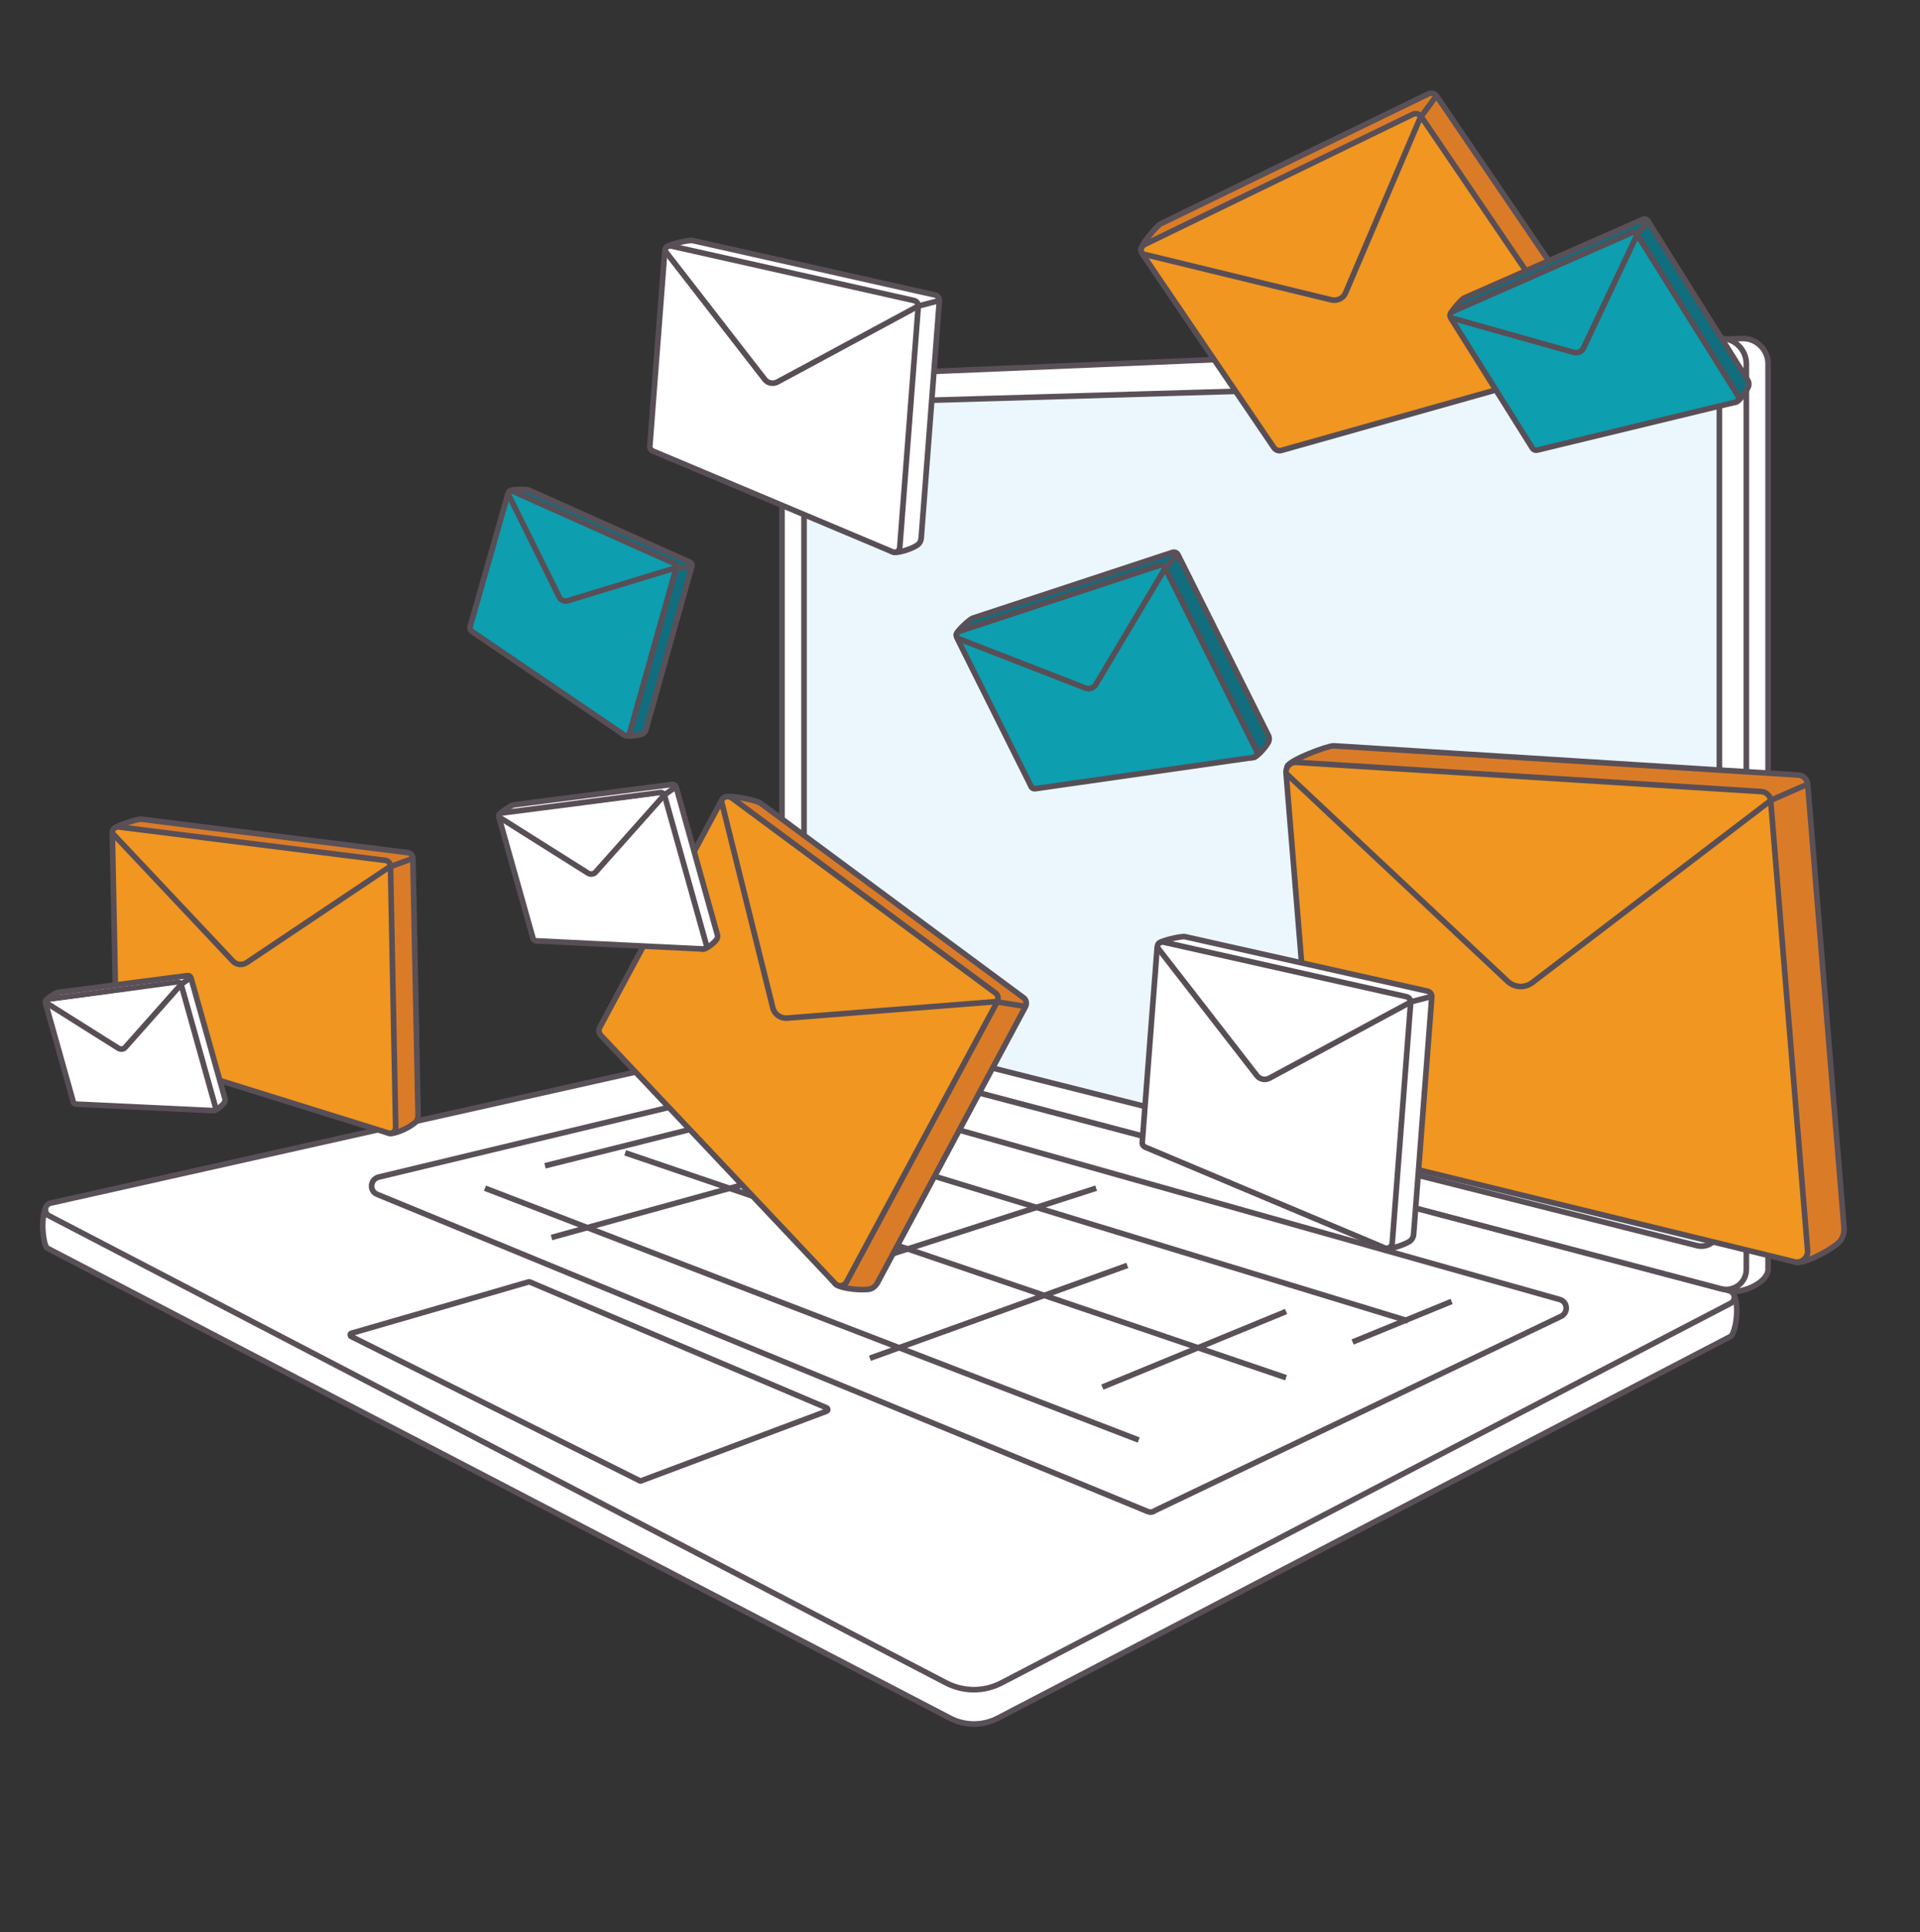 <?xml version="1.0" encoding="utf-8"?>
<!-- Generator: Adobe Illustrator 25.0.1, SVG Export Plug-In . SVG Version: 6.00 Build 0)  -->
<svg version="1.1" id="Layer_1" xmlns="http://www.w3.org/2000/svg" xmlns:xlink="http://www.w3.org/1999/xlink" x="0px" y="0px"
	 viewBox="0 0 591.5 595.3" style="enable-background:new 0 0 591.5 595.3;" xml:space="preserve">
<rect x="0" y="0" width="591.5" height="595.3" fill="#333333" stroke="none"/>
<style type="text/css">
	.st0{fill:#FFFFFF;stroke:#5A5057;stroke-width:1.73;stroke-miterlimit:10;}
	.st1{fill:#EBF7FD;stroke:#5A5057;stroke-width:1.73;stroke-miterlimit:10;}
	.st2{fill:#DA7C27;stroke:#5A5057;stroke-width:1.73;stroke-miterlimit:10;}
	.st3{fill:#F09621;stroke:#584E56;stroke-width:1.73;stroke-miterlimit:10;}
	.st4{fill:none;stroke:#5A5057;stroke-width:1.73;stroke-miterlimit:10;}
	.st5{fill:#106E7F;stroke:#5A5057;stroke-width:1.73;stroke-miterlimit:10;}
	.st6{fill:#0D9EAF;stroke:#584E56;stroke-width:1.73;stroke-miterlimit:10;}
	.st7{fill:#FFFFFF;stroke:#584E56;stroke-width:1.73;stroke-miterlimit:10;}
</style>
<g>
	<path class="st0" d="M240.7,330.8l292,66.9c3.9,1.2,2.2,13.2,0.4,14.1L307.4,529.4c-4.6,2.4-10.1,2.4-14.7,0L14.6,384.6
		c-1.5-0.8-2.7-13,1.1-13.8l224-40C240,330.7,240.4,330.7,240.7,330.8z"/>
	<path class="st0" d="M256.8,116l279.8-11.7c4.4-0.2,8.1,3.4,8.1,7.8v279c0,4.1-8.1,7.7-12.1,6.6l-281.1-76
		c-2.3-0.6-3.9-2.7-3.9-5.1V125.5C247.7,120.4,251.7,116.2,256.8,116z"/>
	<path class="st0" d="M240.7,320.6l292,77.1c1.9,0.5,2.2,3,0.4,3.9l-224.7,117c-5.3,2.7-11.5,2.7-16.8,0l-276.5-144
		c-1.7-0.9-1.4-3.5,0.5-3.9l224-50.2C240,320.5,240.4,320.5,240.7,320.6z"/>
	<path class="st0" d="M250.1,116l279.8-11.7c4.4-0.2,8.1,3.4,8.1,7.8v279c0,4.1-3.8,7-7.8,6l-285.4-75.4c-2.3-0.6-3.9-2.7-3.9-5.1
		V125.5C240.9,120.4,245,116.2,250.1,116z"/>
	<path class="st1" d="M253.1,124.3l270.9-7.9c3.1-0.1,5.7,2.4,5.7,5.6v256.4c0,3.6-3.4,6.3-6.9,5.4l-270.9-68.3
		c-2.5-0.6-4.2-2.9-4.2-5.4V129.9C247.7,126.9,250.1,124.4,253.1,124.3z"/>
	<g>
		<path class="st2" d="M486.9,112.8l-87.4,19.6c-0.8,0.2-1.7-0.1-2.2-0.8l-45.8-54.4c-0.7-1,4.9-7.7,6-8.2l82.6-40.1
			c0.9-0.4,2-0.1,2.5,0.7l49.5,72.8c0.6,1,0.8,2.2,0.4,3.2C491.3,108.3,488.2,112.7,486.9,112.8z"/>
		<path class="st3" d="M486.9,112.8l-92.2,26c-0.8,0.2-1.7-0.1-2.2-0.8l-40.6-59.8c-0.7-1-0.3-2.4,0.8-2.9l82.6-40.1
			c0.9-0.4,2-0.1,2.5,0.7l50.2,73.9C488.7,110.9,488.2,112.4,486.9,112.8z"/>
		<path class="st3" d="M351.8,78.2l58.4,14.2c1.8,0.4,3.6-0.5,4.3-2.1l23.2-54.4"/>
		<line class="st0" x1="442.6" y1="29.4" x2="437.8" y2="35.9"/>
	</g>
	<path class="st0" d="M353.5,465.7L116.2,368c-2.5-1-2.2-4.6,0.4-5.3l123.6-29.7c0.5-0.1,0.9-0.1,1.4,0l238.9,67.4
		c2.5,0.7,2.7,4.1,0.4,5.2l-125.2,59.9C355.1,466,354.2,466,353.5,465.7z"/>
	<path class="st0" d="M197.2,456.3l-89-44.5c-0.4-0.2-0.4-0.9,0.1-1l54.5-15.8c0.1,0,0.2,0,0.4,0l91.5,38.8c0.4,0.2,0.4,0.8,0,1
		l-57,21.4C197.5,456.4,197.4,456.3,197.2,456.3z"/>
	<line class="st4" x1="231.8" y1="345.3" x2="433.8" y2="407"/>
	<line class="st4" x1="192.6" y1="355.2" x2="396.2" y2="424.5"/>
	<line class="st4" x1="149.4" y1="366.1" x2="350.8" y2="443.7"/>
	<line class="st4" x1="169.9" y1="381.3" x2="252.8" y2="358.4"/>
	<line class="st4" x1="258" y1="391.8" x2="337.7" y2="366.1"/>
	<line class="st4" x1="339.6" y1="427.4" x2="396.2" y2="404.1"/>
	<line class="st4" x1="347.3" y1="389.9" x2="268" y2="418.5"/>
	<line class="st4" x1="447.2" y1="401" x2="416.7" y2="413.5"/>
	<line class="st4" x1="212.6" y1="348" x2="167.9" y2="359.2"/>
	<g>
		<path class="st2" d="M257.3,395.5l-63.5-75c-0.6-0.7-0.8-1.7-0.3-2.5l29.6-72.2c0.6-1.2,10,0.8,11.1,1.6l81.1,60
			c0.9,0.6,1.1,1.8,0.6,2.8l-45.6,85.1c-0.6,1.1-1.7,1.9-2.9,2C263.9,397.6,258.1,396.8,257.3,395.5z"/>
		<path class="st3" d="M257.3,395.5l-72.2-76.5c-0.6-0.7-0.8-1.7-0.3-2.5l37.5-69.9c0.6-1.2,2.1-1.5,3.2-0.7l81.1,60
			c0.9,0.6,1.1,1.8,0.6,2.8L260.8,395C260.1,396.3,258.3,396.6,257.3,395.5z"/>
		<path class="st3" d="M222.2,246.6l15.9,64c0.5,1.9,2.3,3.2,4.3,3.1l64.7-5.1"/>
		<line class="st0" x1="315.9" y1="310.1" x2="307.1" y2="308.7"/>
	</g>
	<g>
		<path class="st2" d="M119.6,349.1L44,321c-0.7-0.2-1.2-0.9-1.3-1.7l-7.8-63.6c0-1.1,7.5-3.4,8.6-3.3l82.1,10.3
			c0.9,0.1,1.5,0.8,1.6,1.7l1.6,79.2c0,1-0.4,2-1.3,2.6C125.2,348,120.7,349.8,119.6,349.1z"/>
		<path class="st3" d="M119.6,349.1l-82.4-25.7c-0.7-0.2-1.2-0.9-1.3-1.7l-1.3-65.1c0-1.1,0.9-1.9,2-1.8l82.1,10.3
			c0.9,0.1,1.5,0.8,1.6,1.7l1.6,80.4C122,348.6,120.8,349.5,119.6,349.1z"/>
		<path class="st3" d="M34.6,256.7l37.1,39.4c1.1,1.2,2.9,1.4,4.3,0.5l44.3-29.7"/>
		<line class="st0" x1="127.2" y1="264.5" x2="120.3" y2="267"/>
	</g>
	<g>
		<path class="st5" d="M192.2,226.4l-42.1-32.2c-0.4-0.3-0.6-0.8-0.5-1.3l7.3-41.5c0.2-0.7,5.4-0.7,6-0.4l49.6,22.2
			c0.5,0.2,0.8,0.8,0.6,1.4L199,224.8c-0.2,0.7-0.7,1.2-1.3,1.4C195.9,226.8,192.7,227,192.2,226.4z"/>
		<path class="st6" d="M192.2,226.4l-46.9-31.9c-0.4-0.3-0.6-0.8-0.5-1.3l11.7-41.1c0.2-0.7,1-1,1.6-0.7l49.6,22.2
			c0.5,0.2,0.8,0.8,0.6,1.4L194,225.8C193.7,226.6,192.8,226.9,192.2,226.4z"/>
		<path class="st6" d="M156.5,152.1l15.8,31.9c0.5,1,1.6,1.4,2.6,1.1l33.5-10.2"/>
		<line class="st0" x1="213.2" y1="174.7" x2="208.4" y2="175"/>
	</g>
	<g>
		<path class="st5" d="M386,233.4l-63,5.5c-0.6,0.1-1.2-0.2-1.4-0.8l-27-42.4c-0.4-0.8,4.1-4.9,5-5.2l61.6-20.3
			c0.7-0.2,1.4,0.1,1.7,0.7l27.8,55.6c0.4,0.7,0.4,1.6,0,2.3C389.6,230.7,387,233.5,386,233.4z"/>
		<path class="st6" d="M386,233.4l-67,9.6c-0.6,0.1-1.2-0.2-1.4-0.8l-22.8-45.7c-0.4-0.8,0-1.7,0.8-2l61.6-20.3
			c0.7-0.2,1.4,0.1,1.7,0.7l28.2,56.4C387.5,232.3,387,233.3,386,233.4z"/>
		<path class="st6" d="M294.8,196.6l39.6,15.4c1.2,0.5,2.5,0,3.2-1.1l21.4-35.9"/>
		<line class="st0" x1="362.9" y1="170.9" x2="358.9" y2="175"/>
	</g>
	<g>
		<path class="st2" d="M552.9,388.8l-133.7-40.6c-1.3-0.3-2.2-1.4-2.3-2.7l-20.4-109.1c-0.2-1.9,12.6-6.7,14.4-6.6l143.1,9
			c1.5,0.1,2.8,1.3,2.9,2.8l11.2,136.8c0.1,1.8-0.6,3.6-1.9,4.7C562.4,386.2,554.8,389.8,552.9,388.8z"/>
		<path class="st3" d="M552.9,388.8l-145.2-35.5c-1.3-0.3-2.2-1.4-2.3-2.7l-9.2-112.4c-0.2-1.9,1.4-3.5,3.3-3.3l143.1,9
			c1.5,0.1,2.8,1.3,2.9,2.8l11.4,138.9C556.9,387.6,554.9,389.3,552.9,388.8z"/>
		<path class="st3" d="M396.1,238.2l68.4,64.2c2.1,1.9,5.2,2.1,7.5,0.4l73.3-56"/>
		<line class="st0" x1="556.9" y1="241.6" x2="545.3" y2="246.7"/>
	</g>
	<g>
		<path class="st0" d="M274.9,170l-67.2-32.7c-0.7-0.3-1.1-0.9-1-1.6l-1.6-59.3c0.1-1,7.2-2.5,8.2-2.3l74.8,16.8
			c0.8,0.2,1.3,0.9,1.3,1.7l-5.6,73.2c-0.1,1-0.6,1.8-1.4,2.3C280.2,169.4,275.9,170.7,274.9,170z"/>
		<path class="st7" d="M274.9,170l-73.7-31c-0.7-0.3-1.1-0.9-1-1.6l4.6-60.1c0.1-1,1-1.7,2-1.5l74.8,16.8c0.8,0.2,1.3,0.9,1.3,1.7
			l-5.7,74.3C277.1,169.8,276,170.5,274.9,170z"/>
		<path class="st7" d="M204.8,77.2l30.8,39.7c0.9,1.2,2.6,1.5,3.9,0.8l43.4-23.4"/>
		<line class="st0" x1="289.4" y1="92.6" x2="282.9" y2="94.3"/>
	</g>
	<g>
		<path class="st0" d="M426.6,384.5l-67.2-32.7c-0.7-0.3-1.1-0.9-1-1.6l-1.6-59.3c0.1-1,7.2-2.5,8.2-2.3l74.8,16.8
			c0.8,0.2,1.3,0.9,1.3,1.7l-5.6,73.2c-0.1,1-0.6,1.8-1.4,2.3C431.8,383.9,427.5,385.2,426.6,384.5z"/>
		<path class="st7" d="M426.6,384.5l-73.7-31c-0.7-0.3-1.1-0.9-1-1.6l4.6-60.1c0.1-1,1-1.7,2-1.5l74.8,16.8c0.8,0.2,1.3,0.9,1.3,1.7
			l-5.7,74.3C428.8,384.2,427.6,384.9,426.6,384.5z"/>
		<path class="st7" d="M356.4,291.7l30.8,39.7c0.9,1.2,2.6,1.5,3.9,0.8l43.4-23.4"/>
		<line class="st0" x1="441.1" y1="307" x2="434.6" y2="308.7"/>
	</g>
	<g>
		<path class="st0" d="M65.6,342.2l-39.2-4.1c-0.4,0-0.7-0.3-0.8-0.6l-11.5-29.1c-0.1-0.5,3.1-2.5,3.6-2.6l40.1-5.2
			c0.4-0.1,0.8,0.2,1,0.6l10.5,37.3c0.1,0.5,0,1-0.3,1.4C68.1,341,66.2,342.4,65.6,342.2z"/>
		<path class="st7" d="M65.6,342.2l-42.2-2c-0.4,0-0.7-0.3-0.8-0.6l-8.6-30.6c-0.1-0.5,0.2-1,0.7-1.1l40.1-5.2
			c0.4-0.1,0.8,0.2,1,0.6l10.6,37.9C66.7,341.7,66.2,342.3,65.6,342.2z"/>
		<path class="st7" d="M14.1,308.9L36.5,323c0.7,0.4,1.6,0.3,2.1-0.3l17.3-19.5"/>
		<line class="st0" x1="58.8" y1="301.2" x2="55.9" y2="303.2"/>
	</g>
	<g>
		<path class="st0" d="M216.6,292.4l-47.8-4.9c-0.5,0-0.8-0.3-1-0.8l-14-35.5c-0.2-0.6,3.8-3.1,4.4-3.2l48.9-6.3
			c0.5-0.1,1,0.3,1.2,0.8l12.7,45.5c0.2,0.6,0,1.2-0.4,1.7C219.6,290.9,217.3,292.6,216.6,292.4z"/>
		<path class="st7" d="M216.6,292.4l-51.4-2.5c-0.5,0-0.8-0.3-1-0.8l-10.5-37.3c-0.2-0.6,0.2-1.3,0.9-1.3l48.9-6.3
			c0.5-0.1,1,0.3,1.2,0.8l12.9,46.1C217.9,291.7,217.3,292.4,216.6,292.4z"/>
		<path class="st7" d="M153.8,251.8l27.3,17.2c0.8,0.5,1.9,0.4,2.5-0.4l21.1-23.7"/>
		<line class="st0" x1="208.3" y1="242.4" x2="204.7" y2="244.9"/>
	</g>
	<g>
		<path class="st5" d="M534.7,123.9l-57.8,10.7c-0.5,0.1-1.1-0.1-1.4-0.6l-28.7-36.8c-0.4-0.7,3.4-4.9,4.1-5.3l55.2-24.3
			c0.6-0.3,1.3,0,1.6,0.5l30.7,49c0.4,0.6,0.5,1.4,0.2,2.1C537.7,121.1,535.6,123.9,534.7,123.9z"/>
		<path class="st6" d="M534.7,123.9l-61.2,14.8c-0.5,0.1-1.1-0.1-1.4-0.6l-25.2-40.2c-0.4-0.7-0.1-1.6,0.6-1.9l55.2-24.3
			c0.6-0.3,1.3,0,1.6,0.5l31.1,49.7C535.9,122.7,535.5,123.7,534.7,123.9z"/>
		<path class="st6" d="M446.9,97.9l38,10.7c1.1,0.3,2.4-0.2,2.9-1.3l16.6-35.1"/>
		<line class="st0" x1="507.7" y1="68.1" x2="504.3" y2="72.2"/>
	</g>
</g>
</svg>
